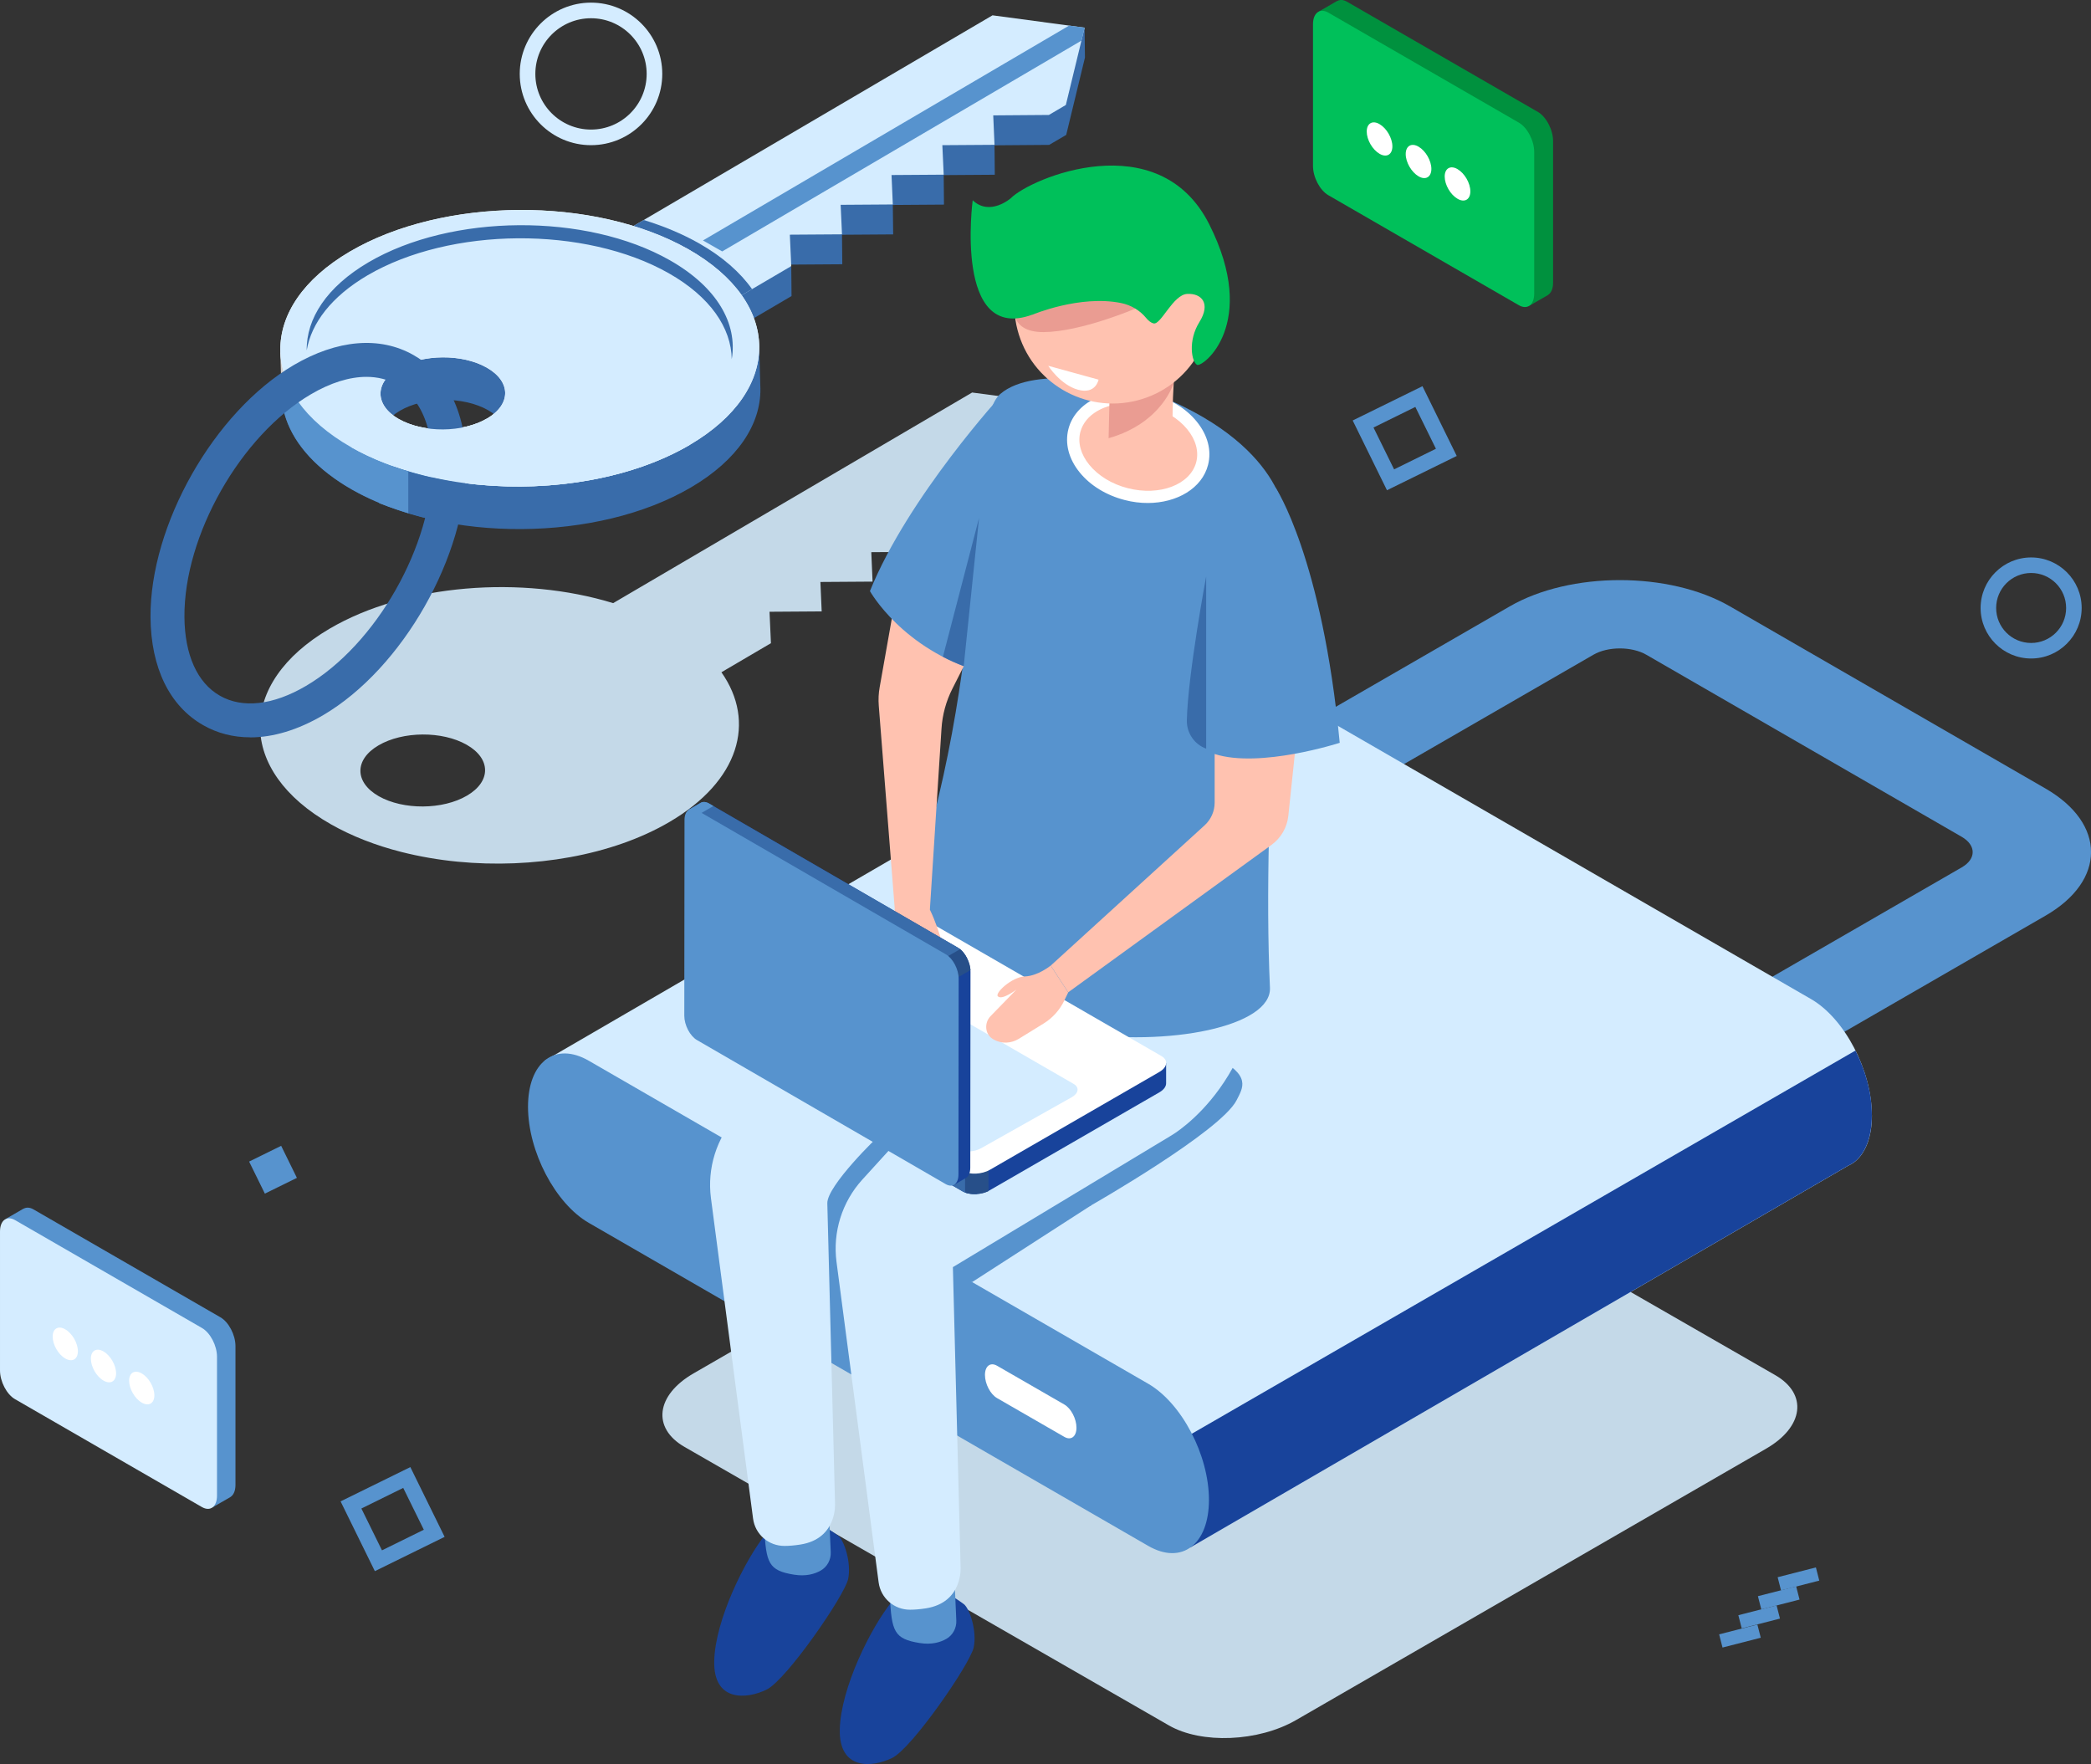 <?xml version="1.0" encoding="UTF-8"?>
<svg id="_Ã‘Ã«Ã®Ã©_1" data-name="Ã‘Ã«Ã®Ã© 1" xmlns="http://www.w3.org/2000/svg" viewBox="0 0 293.41 247.52">
  <rect x="0" y="0" width="293.41" height="247.52" fill="#333333" stroke="none"/>
  <defs>
    <style>
      .cls-1 {
        fill: #00c05a;
      }

      .cls-2 {
        fill: #ea9c92;
      }

      .cls-3 {
        fill: #d3d0cf;
      }

      .cls-4 {
        fill: #ffc2b0;
      }

      .cls-5 {
        fill: #5793ce;
      }

      .cls-6 {
        fill: #c4d9e8;
      }

      .cls-7 {
        fill: #fff;
      }

      .cls-8 {
        fill: #18439b;
      }

      .cls-9 {
        fill: #f2f2f2;
      }

      .cls-10 {
        fill: #274f89;
      }

      .cls-11 {
        fill: #00913e;
      }

      .cls-12 {
        fill: #d4ecff;
      }

      .cls-13 {
        fill: #396caa;
      }
    </style>
  </defs>
  <g>
    <rect class="cls-5" x="251.39" y="218.77" width="1.91" height="5.54" transform="translate(404.29 -77.91) rotate(75.62)"/>
    <rect class="cls-5" x="248.65" y="221.44" width="1.91" height="5.54" transform="translate(404.84 -73.23) rotate(75.63)"/>
    <rect class="cls-5" x="245.91" y="224.11" width="1.91" height="5.54" transform="translate(405.36 -68.57) rotate(75.63)"/>
    <rect class="cls-5" x="243.17" y="226.78" width="1.91" height="5.54" transform="translate(405.88 -63.92) rotate(75.62)"/>
  </g>
  <g>
    <path class="cls-6" d="M136.44,55.06l-50.4,29.57c-12.78-3.92-29.06-2.71-39.8,3.59-13.07,7.67-12.98,19.95.19,27.44,2.96,1.68,6.32,2.98,9.91,3.89,2.54.64,5.18,1.1,7.88,1.36,10.48,1.02,21.67-.85,29.73-5.58,9.77-5.73,12.18-14.04,7.28-21l6.95-4.08-.2-4.41,7.32-.05-.18-4.13,7.32-.05-.18-4.13,7.32-.05-.18-4.13,7.32-.05-.18-4.13,7.81-.05,2.38-1.4,2.63-10.86-12.93-1.73ZM65.53,111.64c-3.4,2-8.94,2.03-12.37.09-3.43-1.95-3.45-5.15-.05-7.14,3.4-2,8.94-2.04,12.37-.09,3.43,1.95,3.45,5.15.05,7.14Z"/>
    <path class="cls-6" d="M164.01,242.1l-67.97-39.08c-4.58-2.64-4-7.26,1.28-10.31l65.97-38.09c5.28-3.05,13.28-3.38,17.85-.74l67.97,39.08c4.58,2.64,4,7.26-1.28,10.31l-65.97,38.09c-5.28,3.05-13.28,3.38-17.85.74Z"/>
    <g>
      <path class="cls-5" d="M243.7,153.5l-11.75-6.78,43.32-25.01c2.05-1.18,2.05-3.1,0-4.29l-44.26-25.55c-2.05-1.18-5.38-1.18-7.42,0l-43.32,25.01-11.75-6.78,43.32-25.01c8.52-4.92,22.4-4.92,30.92,0l44.26,25.55c8.53,4.92,8.53,12.93,0,17.85l-43.32,25.01Z"/>
      <g>
        <path class="cls-12" d="M262.66,156.49c0-6.28-3.82-13.58-8.53-16.3l-78.49-45.32c-2.11-1.22-4.04-1.3-5.53-.47h0s-93.72,54.46-93.72,54.46l90.63,68.29,92.33-53.59c.29-.13.56-.28.82-.47h0s0,0,0,0c1.54-1.17,2.5-3.46,2.5-6.6Z"/>
        <path class="cls-8" d="M167.01,217.15l92.33-53.59c.29-.13.56-.28.82-.47h0s0,0,0,0c1.54-1.17,2.5-3.46,2.5-6.6s-.88-6.22-2.3-9.08l-105.25,60.77,11.91,8.97Z"/>
        <path class="cls-5" d="M161.11,216.91l-78.49-45.32c-4.71-2.72-8.53-10.02-8.53-16.3h0c0-6.28,3.82-9.17,8.53-6.45l78.49,45.32c4.71,2.72,8.53,10.02,8.53,16.3h0c0,6.28-3.82,9.17-8.53,6.45Z"/>
      </g>
      <path class="cls-7" d="M149.35,201.62l-9.44-5.44c-.94-.54-1.7-2-1.7-3.25h0c0-1.25.76-1.83,1.7-1.29l9.44,5.44c.94.54,1.7,2,1.7,3.25h0c0,1.25-.76,1.83-1.7,1.29Z"/>
    </g>
    <g>
      <g>
        <polygon class="cls-13" points="78.49 42.04 94.62 51.2 111.07 41.54 111.03 37.34 110.89 37.43 110.87 37.13 118.19 37.08 118.15 32.94 125.33 32.89 125.28 28.76 132.46 28.71 132.42 24.57 139.59 24.52 139.55 20.39 147.22 20.33 149.61 18.93 152.24 8.08 152.19 3.88 150.92 7.9 139.31 6.35 78.49 42.04"/>
        <g>
          <g>
            <polygon class="cls-12" points="94.57 47 111.03 37.34 110.83 32.93 118.15 32.88 117.96 28.74 125.28 28.69 125.1 24.56 132.42 24.51 132.23 20.37 139.55 20.32 139.37 16.19 147.18 16.13 149.56 14.73 152.19 3.88 139.27 2.15 78.45 37.84 94.57 47"/>
            <path class="cls-13" d="M105.53,40.57c-1.66-2.35-4.14-4.55-7.47-6.44-2.35-1.33-4.96-2.41-7.73-3.26l-11.89,6.97,16.13,9.16,10.96-6.43Z"/>
            <polygon class="cls-5" points="151.75 5.7 152.19 3.88 150.02 3.59 98.64 33.74 101.34 35.28 151.75 5.7"/>
            <polygon class="cls-3" points="39.51 55.29 39.33 49.32 41.24 53.35 39.51 55.29"/>
            <path class="cls-13" d="M49.44,68.72c13.18,7.49,34.45,7.34,47.52-.33,6.55-3.84,9.8-8.85,9.74-13.83h0s-.18-6.32-.18-6.32l-1.07,1.2c-1.52-3.12-4.4-6.05-8.68-8.48-13.18-7.48-34.45-7.34-47.52.33-13.07,7.67-12.98,19.95.19,27.44ZM68.48,57.55c3.43,1.95,3.45,5.15.05,7.14-3.4,2-8.94,2.04-12.37.09-3.43-1.95-3.45-5.15-.05-7.14,3.4-2,8.94-2.04,12.37-.09Z"/>
            <path class="cls-9" d="M49.27,62.75c13.18,7.48,34.45,7.34,47.52-.33,13.07-7.67,12.98-19.95-.19-27.44-13.18-7.48-34.45-7.34-47.52.33-13.07,7.67-12.98,19.95.19,27.44ZM68.3,51.58c3.43,1.95,3.45,5.15.05,7.14-3.4,2-8.94,2.04-12.37.09-3.43-1.95-3.45-5.15-.05-7.14,3.4-2,8.94-2.04,12.37-.09Z"/>
            <path class="cls-5" d="M64.54,66.02c-2.9.45-6.11.06-8.39-1.24-2.46-1.4-3.16-3.44-2.11-5.22l-5.97-4.73s-3.12-3.52-6.21-7.01c-4.81,7.03-2.28,15.3,7.57,20.9,4.34,2.47,9.21,3.87,14.74,4.68l.36-7.38Z"/>
            <path class="cls-12" d="M49.27,62.75c2.96,1.68,6.32,2.98,9.91,3.89,2.54.64,5.18,1.1,7.88,1.36,10.48,1.02,21.67-.85,29.73-5.58,13.07-7.67,12.98-19.95-.19-27.44-13.18-7.48-34.45-7.34-47.52.33-13.07,7.67-12.98,19.95.19,27.44ZM68.3,51.58c3.43,1.95,3.45,5.15.05,7.14-3.4,2-8.94,2.04-12.37.09-3.43-1.95-3.45-5.15-.05-7.14,3.4-2,8.94-2.04,12.37-.09Z"/>
            <path class="cls-13" d="M43.04,49.16c.64-3.82,3.48-7.56,8.52-10.52,11.63-6.82,30.56-6.95,42.28-.3,5.83,3.31,8.77,7.67,8.84,12.06.84-4.99-2.06-10.12-8.7-13.89-11.72-6.66-30.65-6.53-42.28.3-5.85,3.43-8.73,7.9-8.66,12.35Z"/>
          </g>
          <path class="cls-13" d="M35.11,103.46c-2.37,0-4.59-.56-6.59-1.7-4.72-2.68-7.35-8.06-7.4-15.16-.09-12.95,8.92-28.81,20.09-35.37,6.12-3.59,12.09-4.09,16.81-1.41,2.01,1.14,3.66,2.79,4.89,4.89,1.64,2.79,2.48,6.25,2.51,10.28.09,12.95-8.92,28.81-20.09,35.37-3.53,2.07-7,3.11-10.22,3.11ZM51.42,52.88c-2.37,0-5.03.82-7.8,2.45-9.86,5.79-17.82,19.8-17.74,31.24.04,5.33,1.81,9.26,4.99,11.06,3.18,1.81,7.46,1.32,12.06-1.38,9.87-5.79,17.82-19.8,17.74-31.24-.02-3.14-.66-5.87-1.86-7.9h0c-.8-1.37-1.86-2.44-3.14-3.16-1.26-.72-2.7-1.07-4.26-1.07Z"/>
        </g>
      </g>
      <path class="cls-12" d="M57.62,63.39l9.38,2.3,1.35-6.96c-3.4,2-8.94,2.04-12.37.09l1.64,4.58Z"/>
      <path class="cls-12" d="M49.27,62.75c2.96,1.68,6.32,2.98,9.91,3.89,2.54.64,5.18,1.1,7.88,1.36,10.48,1.02,21.67-.85,29.73-5.58l-38.2-.86-9.32,1.19Z"/>
      <path class="cls-13" d="M63.38,67.57s-4.06-.66-8.3-2.14v5.86c2.02.7,5.35,1.72,8.2,2.1,8.75,1.16.1-5.82.1-5.82Z"/>
    </g>
    <path class="cls-5" d="M57.29,66.14c-1.75-.51-3.65-1.17-5.4-1.99-5.11-2.39,1.35,6.47,1.35,6.47,0,0,1.74.69,4.05,1.4v-5.88Z"/>
  </g>
  <polygon class="cls-5" points="153.13 169.12 136.41 179.9 128.28 178.58 148.15 168.97 153.13 169.12"/>
  <g>
    <g>
      <path class="cls-8" d="M132.92,223.55s-4.81-2.43-7.77,1.19c-2.96,3.62-7.18,12.15-7.31,17.92-.13,5.77,4.56,5.38,7.35,4.01,2.79-1.36,10.94-13.19,11.44-15.51.49-2.32-.58-5.45-1.37-6.06-.78-.61-2.34-1.55-2.34-1.55Z"/>
      <path class="cls-5" d="M133.97,222.39l.22,4.99c.05,1.06-.49,2.07-1.41,2.59-.84.48-2.06.84-3.71.58-3.63-.58-3.95-1.62-4.21-6.61-.26-4.99,9.11-1.55,9.11-1.55Z"/>
      <g>
        <path class="cls-8" d="M115.3,213.96s-4.81-2.43-7.77,1.19c-2.96,3.62-7.18,12.15-7.31,17.92-.13,5.77,4.56,5.38,7.35,4.01,2.79-1.36,10.94-13.19,11.44-15.51.49-2.32-.58-5.45-1.37-6.06s-2.34-1.55-2.34-1.55Z"/>
        <path class="cls-5" d="M116.35,212.8l.22,4.99c.05,1.06-.49,2.07-1.41,2.59-.84.48-2.06.84-3.71.58-3.63-.58-3.95-1.62-4.21-6.61-.26-4.99,9.11-1.55,9.11-1.55Z"/>
        <path class="cls-12" d="M159.31,121.22c-1.42-23.19-25.11,3.41-25.11,3.41l-16.21,15.89-14.6,16.04c-2.85,3.13-4.18,7.36-3.63,11.56l5.91,44.96c.29,2.22,2.19,3.86,4.43,3.84.63,0,1.36-.06,2.19-.19,5.27-.82,4.88-5.83,4.88-5.83l-1.08-42.05,30.66-18.48s13.99-5.96,12.56-29.14Z"/>
      </g>
      <path class="cls-5" d="M127.8,160.9l-4.36-1.6c-.1,0-7.42,7.07-7.35,9.55l3.28,1.05,8.24-8,.19-1Z"/>
      <path class="cls-5" d="M153.13,169.12s18.22-10.4,20.4-14.76c.85-1.71,2.18-3.49-3.13-6.07l-24.3,17.32,1.05,5.96,5.98-2.44Z"/>
      <path class="cls-12" d="M176.93,130.17c-1.52-23.18-25.11,3.41-25.11,3.41l-16.21,15.89-14.6,16.04c-2.85,3.13-4.18,7.36-3.63,11.56l5.91,44.96c.29,2.22,2.19,3.86,4.43,3.84.63,0,1.36-.06,2.19-.19,5.27-.82,4.88-5.83,4.88-5.83l-1.08-42.05,30.66-18.48s13.95-7.95,12.56-29.14Z"/>
      <path class="cls-5" d="M162.92,55.63c17.96,7.44,17.6,18.06,17.6,18.06,0,0-3.52,38.91-2.32,64.9.5,10.86-57.72,11.69-49.04-17.29,10.24-34.18,6.4-61.84,11.19-66.01,4.79-4.17,17.92-1.58,22.57.34Z"/>
      <path class="cls-4" d="M168.7,65.04c-.94,3.65-5.72,5.57-10.67,4.29s-8.21-5.27-7.27-8.91,5.72-5.57,10.67-4.29c4.95,1.28,8.21,5.27,7.27,8.91Z"/>
      <path class="cls-7" d="M161.06,70.58c-1.05,0-2.15-.13-3.25-.42-2.57-.66-4.81-2.03-6.3-3.86-1.55-1.9-2.11-4.07-1.59-6.1,1.05-4.1,6.31-6.3,11.71-4.91,2.57.66,4.81,2.03,6.29,3.86,1.55,1.9,2.12,4.07,1.59,6.1-.84,3.26-4.35,5.33-8.47,5.33ZM158.36,56.59c-3.33,0-6.12,1.55-6.77,4.04-.38,1.49.06,3.12,1.26,4.59,1.26,1.54,3.17,2.71,5.39,3.28,4.49,1.15,8.8-.49,9.62-3.67.38-1.49-.06-3.12-1.26-4.59-1.26-1.54-3.17-2.71-5.39-3.28-.97-.25-1.94-.37-2.86-.37Z"/>
      <path class="cls-4" d="M155.72,54.82s.16.72-.16,6.41c-.1,1.79,6.17,3.46,7.78,1.84,1.62-1.62.97-3.3,1.36-9.39.39-6.09-8.99,1.14-8.99,1.14Z"/>
      <path class="cls-2" d="M164.71,53.68s-1.54,5.64-9.15,7.81l.12-5.13,9.03-2.68Z"/>
      <path class="cls-4" d="M169.53,39.34c1.91,7.39-2.53,14.93-9.92,16.84-7.39,1.91-14.93-2.53-16.84-9.92-1.91-7.39,2.53-14.93,9.92-16.84,7.39-1.91,14.93,2.53,16.84,9.92Z"/>
      <path class="cls-2" d="M159.32,43.3s-7.61,3.26-12.88,3.3c-5.27.04-4.11-4.38-4.11-4.38l15.64-2.26,1.35,3.34Z"/>
      <path class="cls-1" d="M144.87,44.16s6.63-2.81,12.44-1.64c1.37.28,2.63,1.01,3.51,2.09.29.35.65.68,1.06.77,1.03.23,2.72-4.05,4.72-4.14,2-.1,3.34,1.32,1.7,3.95-1.64,2.63-1.09,5.58-.33,6,.76.42,8.78-5.72,1.7-19.74-7.08-14.02-25.05-6.47-27.84-3.63,0,0-2.94,2.57-5.34.28,0,0-2.68,20.11,8.37,16.05Z"/>
      <path class="cls-4" d="M170.44,102.12v10.51c0,1.2-.51,2.35-1.4,3.17l-21.6,19.69,2.45,3.75,28.53-20.69c1.33-.97,2.19-2.45,2.36-4.09l1.93-18.34-12.27,5.99Z"/>
      <path class="cls-5" d="M179,68.43s6.55,9.86,8.99,35.8c0,0-11.19,3.62-17.55,1.57-6.35-2.06,8.55-37.36,8.55-37.36Z"/>
      <path class="cls-13" d="M169.25,80.89s-2.57,13.73-2.71,20.18c-.04,1.77,1.04,3.37,2.71,3.98h0v-24.16Z"/>
    </g>
    <g>
      <path class="cls-8" d="M163.64,149.16l-4.77-.63-30.82-17.79c-.99-.57-2.71-.5-3.85.16l-21.84,12.6-2.89-.38v2.87h0c-.02.38.2.74.66,1.01l34.93,20.16c.99.57,2.71.5,3.85-.16l23.78-13.73c.64-.37.96-.85.94-1.3h0v-2.83Z"/>
      <path class="cls-13" d="M140.49,137.92l-2.19-1.26h-24.07l-11.87,6.85-2.89-.38v2.87h0c-.02.38.2.74.66,1.01l34.93,20.16c.52.3,1.25.42,1.99.37l3.43-29.63Z"/>
      <path class="cls-5" d="M100.75,143.29l-1.28-.17v2.87h0c-.02.38.2.74.66,1.01l.62.36v-4.07Z"/>
      <path class="cls-10" d="M135.42,167.34c.94.36,2.28.28,3.28-.2v-4.89h-3.28v5.09Z"/>
      <path class="cls-7" d="M135.06,164.3l-34.93-20.16c-.99-.57-.86-1.57.28-2.23l23.78-13.73c1.14-.66,2.87-.73,3.85-.16l34.93,20.16c.99.57.86,1.57-.28,2.23l-23.78,13.73c-1.14.66-2.87.73-3.85.16Z"/>
      <path class="cls-12" d="M134.47,161.24l-29.04-16.77c-.82-.47-.72-1.3.23-1.85l12.74-7.17c.95-.55,2.38-.61,3.21-.13l29.04,16.77c.82.47.72,1.3-.23,1.85l-12.74,7.17c-.95.55-2.38.61-3.21.13Z"/>
    </g>
    <path class="cls-4" d="M125.55,127.52l-.36,2.41c-.31,2.05-.25,4.14.16,6.18l.43,2.12c.24,1.2,1.19,2.13,2.39,2.35h0c.94.17,1.83-.49,1.93-1.44l.58-5.15s1.32,1.73,1.95,1.73-.71-5.16-2.15-8.08-4.93-.12-4.93-.12Z"/>
    <path class="cls-4" d="M137.39,89.22l-3.75,7.42c-.89,1.75-1.41,3.67-1.53,5.63l-1.63,25.37-4.93-.12-2.24-28.49c-.07-.88-.03-1.76.13-2.63l2.56-14.45,11.39,7.27Z"/>
    <g>
      <path class="cls-8" d="M133.88,166.24l-2.93-3.82-30.8-17.83c-.99-.57-1.79-2.1-1.78-3.42l.03-25.21-1.77-2.31,1.66-.96h0c.32-.2.74-.2,1.21.07l34.9,20.21c.99.57,1.79,2.1,1.78,3.42l-.03,27.46c0,.74-.25,1.26-.65,1.46h0l-1.62.94Z"/>
      <path class="cls-13" d="M112.58,151.78l-2.19-1.27-12.01-20.86v-13.7s-1.76-2.31-1.76-2.31l1.66-.96h0c.32-.2.74-.2,1.21.07l34.9,20.21c.52.3.99.87,1.32,1.54l-23.13,17.29Z"/>
      <path class="cls-5" d="M97.41,114.66l-.79-1.03,1.66-.96h0c.32-.2.74-.2,1.21.07l.62.36-2.7,1.56Z"/>
      <path class="cls-10" d="M134.72,133.18c.77.63,1.38,1.83,1.46,2.94l-3.41,1.97-1.63-2.84,3.59-2.07Z"/>
      <path class="cls-5" d="M132.74,133.92l-34.9-20.21c-.99-.57-1.79.03-1.79,1.35l-.03,27.46c0,1.32.8,2.85,1.78,3.42l34.9,20.21c.99.57,1.79-.03,1.79-1.35l.03-27.46c0-1.32-.8-2.85-1.78-3.42Z"/>
    </g>
    <path class="cls-4" d="M149.9,139.24l-.56,1.16c-.64,1.33-1.66,2.46-2.92,3.23l-3.47,2.14c-1.08.66-2.44.72-3.54.08-.04-.02-.08-.05-.12-.07-1.1-.69-1.2-2.27-.29-3.2l3.62-3.72s-2.04,1.56-2.61.93c-.42-.46,1.97-2.71,3.81-2.78,1.84-.07,3.61-1.52,3.61-1.52l2.45,3.75Z"/>
    <path class="cls-5" d="M140.71,55.23s-13.28,14.45-18.64,27.71c0,0,4.54,8.18,15.66,11.39,11.12,3.21,2.98-39.1,2.98-39.1Z"/>
    <path class="cls-13" d="M135.23,93.47l2.15-20.79-5.07,19.48c.9.47,1.88.91,2.92,1.31Z"/>
    <path class="cls-7" d="M150.66,52.31l-3.57-.98s1.7,2.68,4.19,3.36c2.49.68,2.87-1.42,2.87-1.42l-3.5-.96Z"/>
  </g>
  <path class="cls-12" d="M82.93,20.37c-5.51,0-10-4.48-10-10S77.42.37,82.93.37s10,4.48,10,10-4.48,10-10,10ZM82.93,2.56c-4.31,0-7.81,3.5-7.81,7.81s3.5,7.81,7.81,7.81,7.81-3.5,7.81-7.81-3.5-7.81-7.81-7.81Z"/>
  <path class="cls-5" d="M285.01,92.4c-3.91,0-7.09-3.18-7.09-7.09s3.18-7.09,7.09-7.09,7.09,3.18,7.09,7.09-3.18,7.09-7.09,7.09ZM285.01,80.4c-2.71,0-4.91,2.2-4.91,4.91s2.2,4.91,4.91,4.91,4.91-2.2,4.91-4.91-2.2-4.91-4.91-4.91Z"/>
  <path class="cls-5" d="M52.6,220.46l-4.81-9.79,9.79-4.81,4.81,9.79-9.79,4.81ZM50.71,211.67l2.89,5.87,5.87-2.89-2.89-5.87-5.87,2.89Z"/>
  <path class="cls-5" d="M194.62,68.79l-4.81-9.79,9.79-4.81,4.81,9.79-9.79,4.81ZM192.73,59.99l2.89,5.87,5.87-2.89-2.89-5.87-5.87,2.89Z"/>
  <rect class="cls-5" x="35.81" y="161.63" width="5.01" height="5.01" transform="translate(-68.49 33.74) rotate(-26.18)"/>
  <g>
    <g>
      <path class="cls-11" d="M215.77,15.69L189.03.25c-.53-.31-1.01-.32-1.38-.11,0,0,0-.02,0-.02l-2.59,1.5s1.15.42,1.82.67v19.47c0,1.58.96,3.42,2.15,4.11l25.56,14.76v2.28l2.62-1.51h-.01c.44-.28.73-.87.73-1.72v-19.88c0-1.58-.96-3.42-2.15-4.11Z"/>
      <path class="cls-1" d="M213.13,42.83l-26.74-15.44c-1.19-.69-2.15-2.53-2.15-4.11V3.4c0-1.58.96-2.31,2.15-1.63l26.74,15.44c1.19.69,2.15,2.53,2.15,4.11v19.88c0,1.58-.96,2.31-2.15,1.63Z"/>
    </g>
    <g>
      <path class="cls-7" d="M195.38,20.54c0,1.15-.81,1.62-1.8,1.04-1-.58-1.8-1.97-1.8-3.12s.81-1.62,1.8-1.04c1,.58,1.8,1.97,1.8,3.12Z"/>
      <path class="cls-7" d="M200.85,23.7c0,1.15-.81,1.62-1.8,1.04s-1.8-1.97-1.8-3.12.81-1.62,1.8-1.04c1,.58,1.8,1.97,1.8,3.12Z"/>
      <path class="cls-7" d="M206.32,26.85c0,1.15-.81,1.62-1.8,1.04-1-.58-1.8-1.97-1.8-3.12s.81-1.62,1.8-1.04c1,.58,1.8,1.97,1.8,3.12Z"/>
    </g>
  </g>
  <g>
    <g>
      <path class="cls-5" d="M30.93,184.84l-26.23-15.14c-.52-.3-.99-.31-1.36-.11,0,0,0-.02,0-.02l-2.54,1.47s1.13.41,1.79.65v19.1c0,1.55.94,3.36,2.11,4.03l25.07,14.48v2.24l2.57-1.48h-.01c.43-.27.71-.85.71-1.69v-19.5c0-1.55-.94-3.36-2.11-4.03Z"/>
      <path class="cls-12" d="M28.34,211.47l-26.23-15.14c-1.17-.67-2.11-2.48-2.11-4.03v-19.5c0-1.55.94-2.27,2.11-1.6l26.23,15.14c1.17.67,2.11,2.48,2.11,4.03v19.5c0,1.55-.94,2.27-2.11,1.6Z"/>
    </g>
    <g>
      <path class="cls-7" d="M10.93,189.6c0,1.13-.79,1.59-1.77,1.02-.98-.56-1.77-1.94-1.77-3.07s.79-1.59,1.77-1.02c.98.56,1.77,1.94,1.77,3.07Z"/>
      <path class="cls-7" d="M16.29,192.7c0,1.13-.79,1.59-1.77,1.02-.98-.56-1.77-1.94-1.77-3.07s.79-1.59,1.77-1.02c.98.56,1.77,1.94,1.77,3.07Z"/>
      <path class="cls-7" d="M21.66,195.79c0,1.13-.79,1.59-1.77,1.02-.98-.56-1.77-1.94-1.77-3.07s.79-1.59,1.77-1.02c.98.56,1.77,1.94,1.77,3.07Z"/>
    </g>
  </g>
</svg>